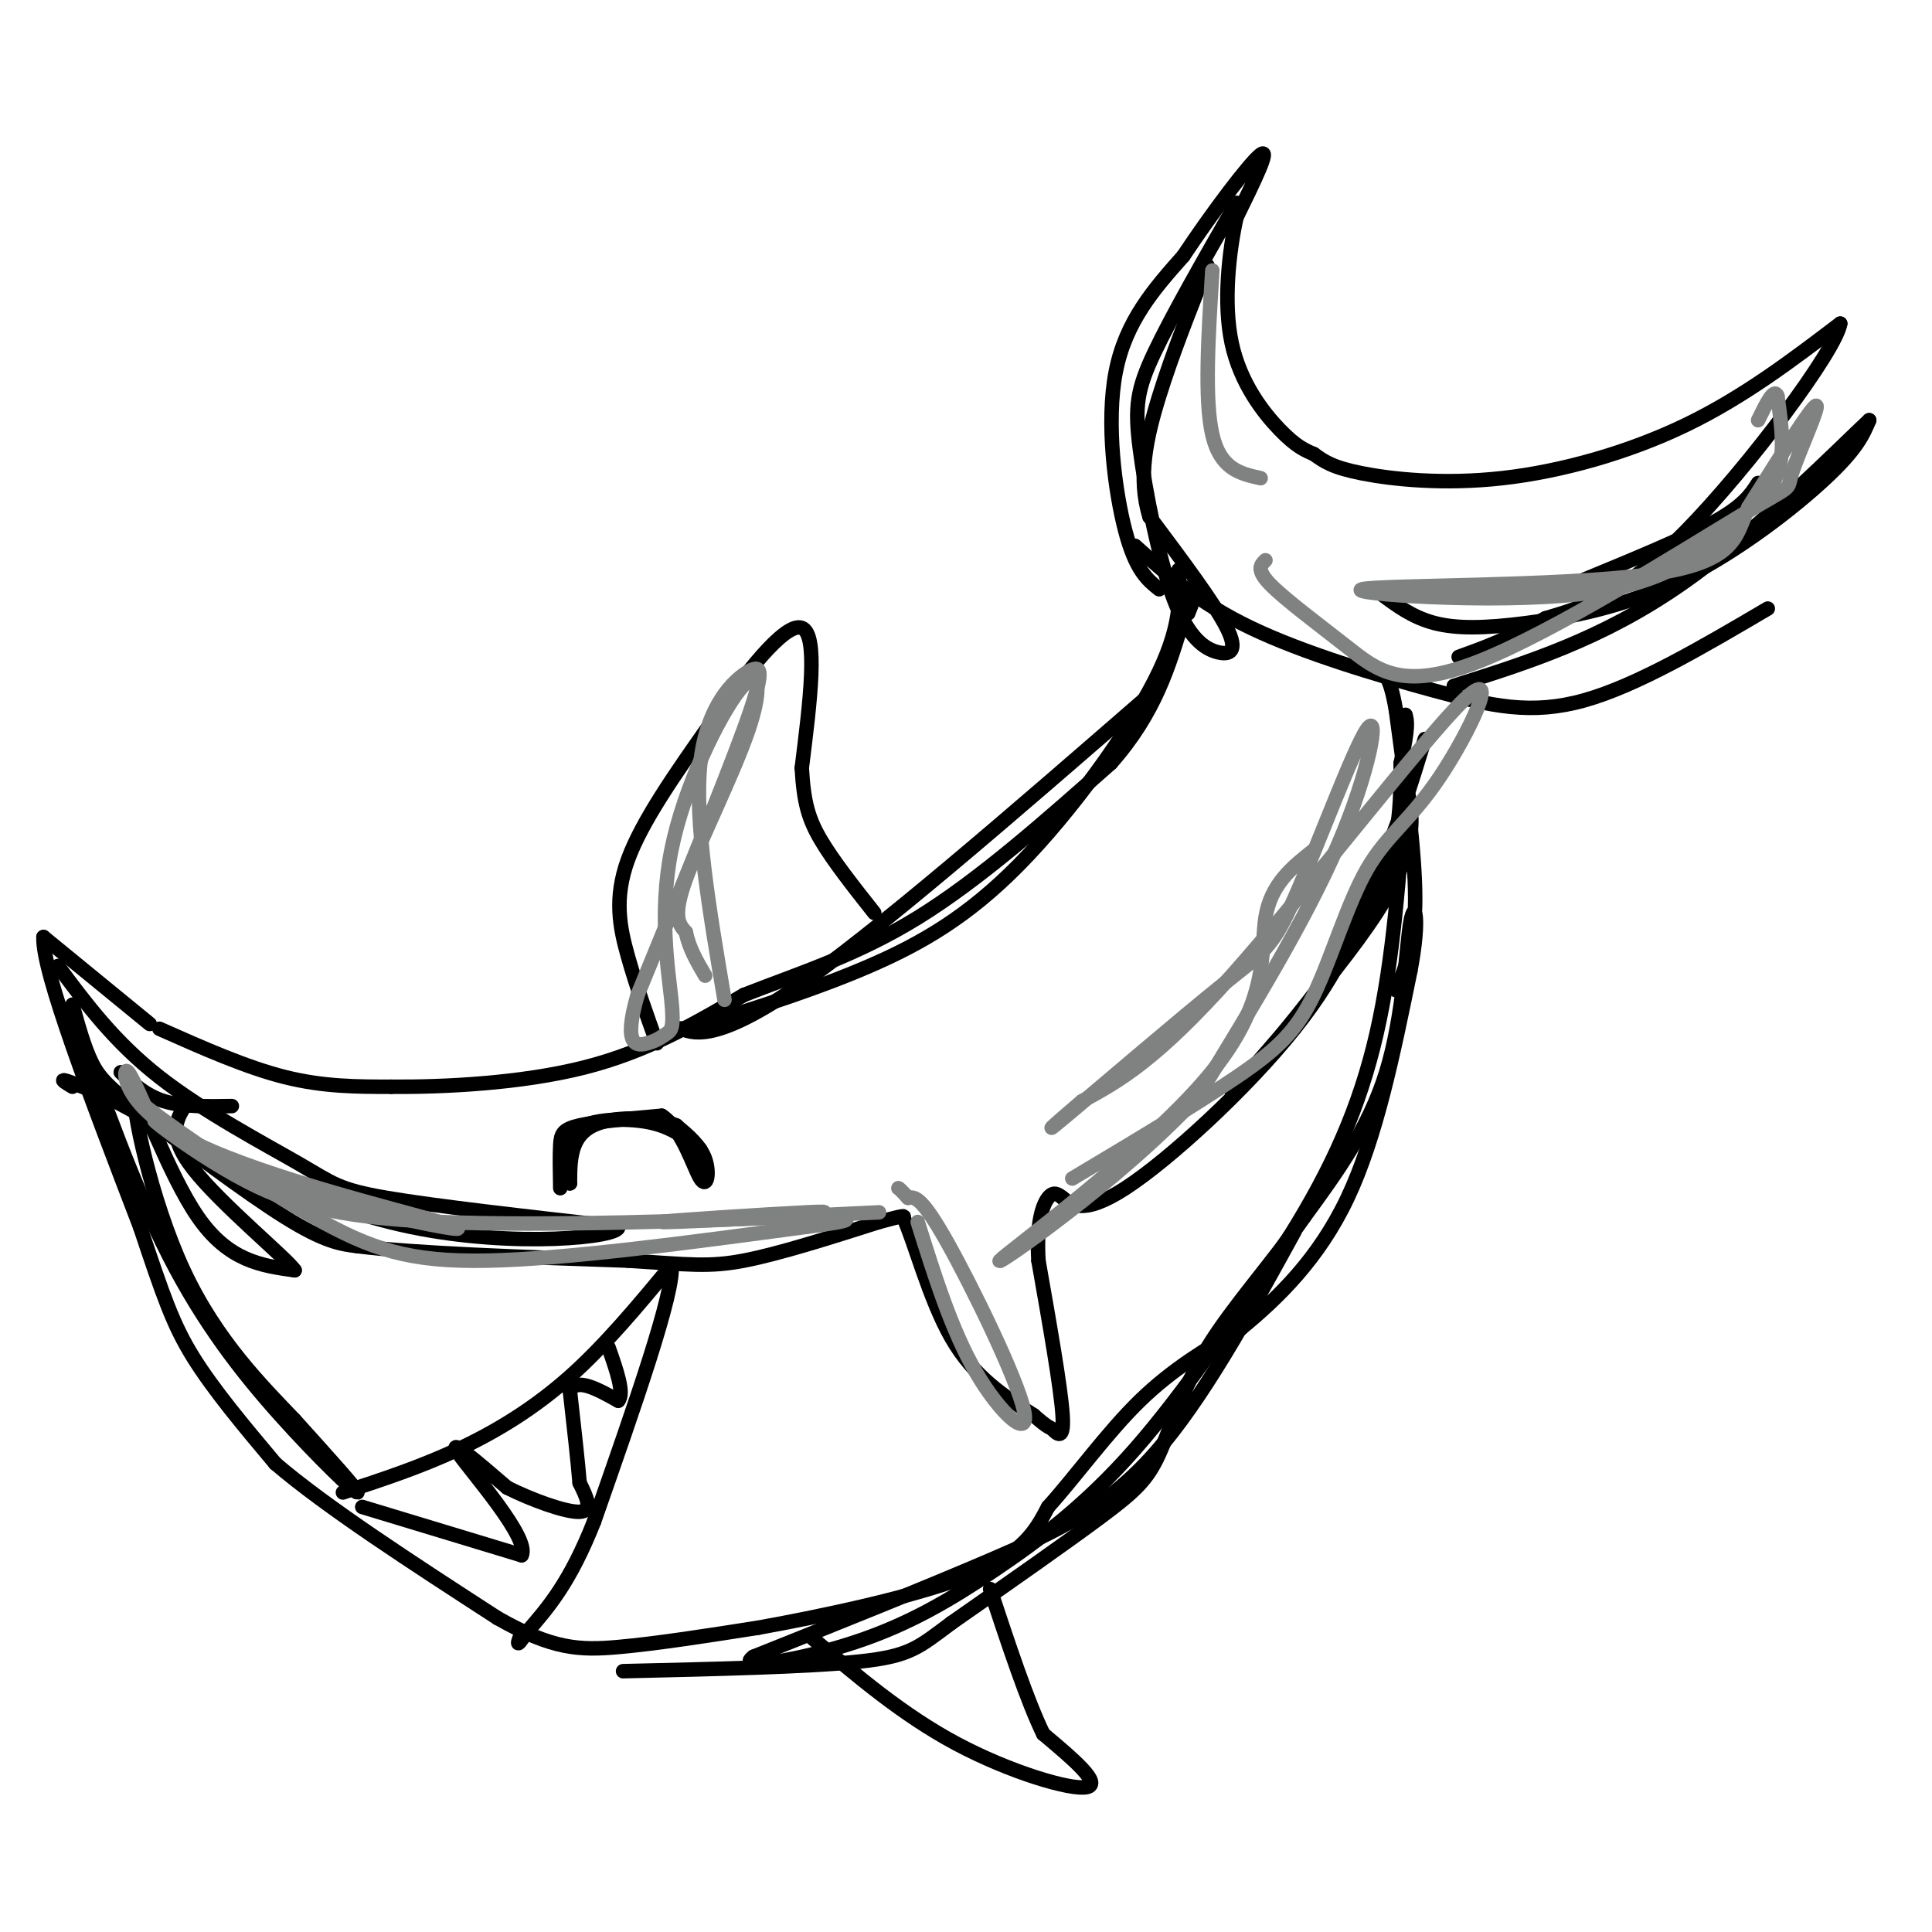 <svg viewBox='0 0 400 400' version='1.1' xmlns='http://www.w3.org/2000/svg' xmlns:xlink='http://www.w3.org/1999/xlink'><g fill='none' stroke='rgb(0,0,0)' stroke-width='3' stroke-linecap='round' stroke-linejoin='round'><path d='M33,213c9.000,4.000 18.000,8.000 26,10c8.000,2.000 15.000,2.000 22,2'/><path d='M81,225c10.844,0.089 26.956,-0.689 40,-4c13.044,-3.311 23.022,-9.156 33,-15'/><path d='M154,206c11.356,-4.467 23.244,-8.133 36,-16c12.756,-7.867 26.378,-19.933 40,-32'/><path d='M230,158c9.167,-10.333 12.083,-20.167 15,-30'/><path d='M245,128c2.667,-5.167 1.833,-3.083 1,-1'/><path d='M31,212c0.000,0.000 -22.000,-18.000 -22,-18'/><path d='M9,194c-0.333,7.000 9.833,33.500 20,60'/><path d='M29,254c4.800,14.356 6.800,20.244 11,27c4.200,6.756 10.600,14.378 17,22'/><path d='M57,303c10.500,9.000 28.250,20.500 46,32'/><path d='M103,335c11.422,6.489 16.978,6.711 25,6c8.022,-0.711 18.511,-2.356 29,-4'/><path d='M157,337c13.578,-2.444 33.022,-6.556 44,-11c10.978,-4.444 13.489,-9.222 16,-14'/><path d='M217,312c5.778,-6.400 12.222,-15.400 19,-22c6.778,-6.600 13.889,-10.800 21,-15'/><path d='M257,275c7.578,-6.244 16.022,-14.356 22,-27c5.978,-12.644 9.489,-29.822 13,-47'/><path d='M292,201c2.107,-11.024 0.875,-15.083 0,-10c-0.875,5.083 -1.393,19.310 -5,31c-3.607,11.690 -10.304,20.845 -17,30'/><path d='M270,252c-6.646,9.560 -14.761,18.459 -20,27c-5.239,8.541 -7.603,16.722 -10,22c-2.397,5.278 -4.828,7.651 -12,13c-7.172,5.349 -19.086,13.675 -31,22'/><path d='M197,336c-6.867,5.111 -8.533,6.889 -19,8c-10.467,1.111 -29.733,1.556 -49,2'/><path d='M289,205c2.000,-4.667 4.000,-9.333 4,-19c0.000,-9.667 -2.000,-24.333 -4,-39'/><path d='M289,147c-1.333,-7.833 -2.667,-7.917 -4,-8'/><path d='M240,122c-2.422,-1.933 -4.844,-3.867 -7,-12c-2.156,-8.133 -4.044,-22.467 -2,-33c2.044,-10.533 8.022,-17.267 14,-24'/><path d='M245,53c5.956,-8.978 13.844,-19.422 16,-21c2.156,-1.578 -1.422,5.711 -5,13'/><path d='M256,45c-1.512,6.881 -2.792,17.583 -1,26c1.792,8.417 6.655,14.548 10,18c3.345,3.452 5.173,4.226 7,5'/><path d='M272,94c2.094,1.510 3.829,2.786 10,4c6.171,1.214 16.777,2.365 29,1c12.223,-1.365 26.064,-5.247 38,-11c11.936,-5.753 21.968,-13.376 32,-21'/><path d='M381,67c-0.844,5.489 -18.956,29.711 -32,43c-13.044,13.289 -21.022,15.644 -29,18'/><path d='M320,128c-7.833,4.333 -12.917,6.167 -18,8'/><path d='M136,216c-2.156,-6.000 -4.311,-12.000 -6,-18c-1.689,-6.000 -2.911,-12.000 0,-20c2.911,-8.000 9.956,-18.000 17,-28'/><path d='M147,150c6.867,-10.089 15.533,-21.311 19,-20c3.467,1.311 1.733,15.156 0,29'/><path d='M166,159c0.400,7.178 1.400,10.622 4,15c2.600,4.378 6.800,9.689 11,15'/><path d='M71,309c8.044,-2.644 16.089,-5.289 24,-9c7.911,-3.711 15.689,-8.489 23,-15c7.311,-6.511 14.156,-14.756 21,-23'/><path d='M139,262c0.833,5.000 -7.583,29.000 -16,53'/><path d='M123,315c-5.000,12.667 -9.500,17.833 -14,23'/><path d='M109,338c-2.500,3.833 -1.750,1.917 -1,0'/><path d='M15,208c1.220,4.417 2.440,8.833 4,12c1.560,3.167 3.458,5.083 11,11c7.542,5.917 20.726,15.833 29,21c8.274,5.167 11.637,5.583 15,6'/><path d='M74,258c11.833,1.500 33.917,2.250 56,3'/><path d='M130,261c12.800,0.822 16.800,1.378 24,0c7.200,-1.378 17.600,-4.689 28,-8'/><path d='M182,253c5.500,-1.500 5.250,-1.250 5,-1'/><path d='M187,252c2.244,4.689 5.356,16.911 10,25c4.644,8.089 10.822,12.044 17,16'/><path d='M214,293c3.357,2.952 3.250,2.333 4,3c0.750,0.667 2.357,2.619 2,-3c-0.357,-5.619 -2.679,-18.810 -5,-32'/><path d='M215,261c-0.467,-7.867 0.867,-11.533 2,-13c1.133,-1.467 2.067,-0.733 3,0'/><path d='M220,248c1.524,1.131 3.833,3.958 13,-2c9.167,-5.958 25.190,-20.702 35,-33c9.810,-12.298 13.405,-22.149 17,-32'/><path d='M285,181c4.500,-10.000 7.250,-19.000 10,-28'/><path d='M116,246c-0.067,-3.400 -0.133,-6.800 0,-9c0.133,-2.200 0.467,-3.200 4,-4c3.533,-0.800 10.267,-1.400 17,-2'/><path d='M137,231c4.310,2.786 6.583,10.750 8,13c1.417,2.250 1.976,-1.214 1,-4c-0.976,-2.786 -3.488,-4.893 -6,-7'/><path d='M140,233c-3.690,-1.512 -9.917,-1.792 -14,-1c-4.083,0.792 -6.024,2.655 -7,5c-0.976,2.345 -0.988,5.173 -1,8'/><path d='M118,245c-0.881,-0.810 -2.583,-6.833 0,-10c2.583,-3.167 9.452,-3.476 14,-3c4.548,0.476 6.774,1.738 9,3'/><path d='M141,235c2.167,1.000 3.083,2.000 4,3'/><path d='M75,312c0.000,0.000 33.000,10.000 33,10'/><path d='M108,322c1.800,-3.422 -10.200,-16.978 -13,-21c-2.800,-4.022 3.600,1.489 10,7'/><path d='M105,308c4.889,2.467 12.111,5.133 15,5c2.889,-0.133 1.444,-3.067 0,-6'/><path d='M120,307c-0.333,-4.167 -1.167,-11.583 -2,-19'/><path d='M118,288c1.333,-2.833 5.667,-0.417 10,2'/><path d='M128,290c1.333,-1.500 -0.333,-6.250 -2,-11'/><path d='M168,339c9.467,8.044 18.933,16.089 30,22c11.067,5.911 23.733,9.689 27,9c3.267,-0.689 -2.867,-5.844 -9,-11'/><path d='M216,359c-3.333,-6.833 -7.167,-18.417 -11,-30'/><path d='M268,255c-9.556,17.422 -19.111,34.844 -29,46c-9.889,11.156 -20.111,16.044 -34,22c-13.889,5.956 -31.444,12.978 -49,20'/><path d='M156,343c-4.222,3.065 9.724,0.729 21,-3c11.276,-3.729 19.882,-8.850 29,-15c9.118,-6.150 18.748,-13.329 29,-25c10.252,-11.671 21.126,-27.836 32,-44'/><path d='M267,256c8.711,-13.911 14.489,-26.689 18,-42c3.511,-15.311 4.756,-33.156 6,-51'/><path d='M291,162c1.577,6.452 3.155,12.905 -6,27c-9.155,14.095 -29.042,35.833 -30,37c-0.958,1.167 17.012,-18.238 26,-33c8.988,-14.762 8.994,-24.881 9,-35'/><path d='M290,158c1.667,-7.500 1.333,-8.750 1,-10'/><path d='M286,123c3.242,2.411 6.485,4.823 11,6c4.515,1.177 10.303,1.120 19,0c8.697,-1.120 20.303,-3.301 32,-9c11.697,-5.699 23.485,-14.914 30,-21c6.515,-6.086 7.758,-9.043 9,-12'/><path d='M387,87c-5.178,4.756 -22.622,22.644 -39,34c-16.378,11.356 -31.689,16.178 -47,21'/><path d='M244,118c0.333,5.976 0.667,11.952 -5,23c-5.667,11.048 -17.333,27.167 -28,38c-10.667,10.833 -20.333,16.381 -31,21c-10.667,4.619 -22.333,8.310 -34,12'/><path d='M146,212c-6.869,1.821 -7.042,0.375 -5,1c2.042,0.625 6.298,3.321 23,-8c16.702,-11.321 45.851,-36.661 75,-62'/><path d='M256,42c-6.695,11.688 -13.390,23.375 -17,31c-3.610,7.625 -4.136,11.187 -3,20c1.136,8.813 3.933,22.878 7,31c3.067,8.122 6.403,10.302 9,11c2.597,0.698 4.456,-0.086 2,-5c-2.456,-4.914 -9.228,-13.957 -16,-23'/><path d='M238,107c-2.489,-7.933 -0.711,-16.267 2,-25c2.711,-8.733 6.356,-17.867 10,-27'/><path d='M235,113c6.542,5.887 13.083,11.774 24,17c10.917,5.226 26.208,9.792 38,13c11.792,3.208 20.083,5.060 31,2c10.917,-3.060 24.458,-11.030 38,-19'/><path d='M328,120c10.500,-4.333 21.000,-8.667 27,-12c6.000,-3.333 7.500,-5.667 9,-8'/><path d='M12,200c5.845,7.857 11.690,15.714 21,23c9.310,7.286 22.083,14.000 29,18c6.917,4.000 7.976,5.286 18,7c10.024,1.714 29.012,3.857 48,6'/><path d='M128,254c0.711,2.133 -21.511,4.467 -43,0c-21.489,-4.467 -42.244,-15.733 -63,-27'/><path d='M22,227c-11.667,-4.833 -9.333,-3.417 -7,-2'/><path d='M15,210c6.405,17.964 12.810,35.929 20,50c7.190,14.071 15.167,24.250 23,33c7.833,8.750 15.524,16.071 16,16c0.476,-0.071 -6.262,-7.536 -13,-15'/><path d='M61,294c-6.470,-6.796 -16.147,-16.285 -23,-31c-6.853,-14.715 -10.884,-34.654 -10,-36c0.884,-1.346 6.681,15.901 13,25c6.319,9.099 13.159,10.049 20,11'/><path d='M61,263c-1.511,-2.333 -15.289,-13.667 -21,-21c-5.711,-7.333 -3.356,-10.667 -1,-14'/><path d='M25,222c2.583,2.417 5.167,4.833 9,6c3.833,1.167 8.917,1.083 14,1'/></g>
<g fill='none' stroke='rgb(128,130,130)' stroke-width='3' stroke-linecap='round' stroke-linejoin='round'><path d='M190,253c3.512,11.208 7.024,22.417 12,31c4.976,8.583 11.417,14.542 10,8c-1.417,-6.542 -10.690,-25.583 -16,-35c-5.310,-9.417 -6.655,-9.208 -8,-9'/><path d='M188,248c-1.667,-1.833 -1.833,-1.917 -2,-2'/><path d='M182,251c-22.444,1.089 -44.889,2.178 -45,2c-0.111,-0.178 22.111,-1.622 30,-2c7.889,-0.378 1.444,0.311 -5,1'/><path d='M162,252c-14.724,0.688 -49.034,1.908 -71,1c-21.966,-0.908 -31.589,-3.944 -41,-9c-9.411,-5.056 -18.611,-12.130 -18,-12c0.611,0.130 11.032,7.466 21,12c9.968,4.534 19.484,6.267 29,8'/><path d='M82,252c9.303,2.172 18.061,3.603 9,1c-9.061,-2.603 -35.939,-9.239 -50,-16c-14.061,-6.761 -15.303,-13.646 -15,-15c0.303,-1.354 2.152,2.823 4,7'/><path d='M30,229c7.179,5.667 23.125,16.333 35,23c11.875,6.667 19.679,9.333 36,9c16.321,-0.333 41.161,-3.667 66,-7'/><path d='M167,254c11.833,-1.500 8.417,-1.750 5,-2'/><path d='M222,244c12.805,-7.649 25.610,-15.299 34,-21c8.390,-5.701 12.367,-9.454 16,-17c3.633,-7.546 6.924,-18.884 11,-26c4.076,-7.116 8.938,-10.011 15,-19c6.062,-8.989 13.324,-24.074 5,-16c-8.324,8.074 -32.236,39.307 -48,57c-15.764,17.693 -23.382,21.847 -31,26'/><path d='M224,228c-6.952,5.928 -8.831,7.749 -2,2c6.831,-5.749 22.372,-19.068 31,-26c8.628,-6.932 10.344,-7.477 15,-18c4.656,-10.523 12.254,-31.026 15,-35c2.746,-3.974 0.642,8.579 -6,24c-6.642,15.421 -17.821,33.711 -29,52'/><path d='M248,227c-16.219,17.566 -42.265,35.482 -41,34c1.265,-1.482 29.841,-22.360 43,-38c13.159,-15.640 10.903,-26.040 12,-33c1.097,-6.960 5.549,-10.480 10,-14'/><path d='M262,116c-0.990,0.967 -1.979,1.934 1,5c2.979,3.066 9.927,8.232 16,13c6.073,4.768 11.271,9.137 27,3c15.729,-6.137 41.989,-22.779 54,-30c12.011,-7.221 9.772,-5.021 11,-9c1.228,-3.979 5.922,-14.137 5,-14c-0.922,0.137 -7.461,10.568 -14,21'/><path d='M362,105c-2.728,6.300 -2.547,11.551 -21,14c-18.453,2.449 -55.538,2.095 -59,3c-3.462,0.905 26.701,3.067 45,1c18.299,-2.067 24.734,-8.364 30,-13c5.266,-4.636 9.362,-7.610 11,-12c1.638,-4.390 0.819,-10.195 0,-16'/><path d='M368,82c-0.667,-1.833 -2.333,1.583 -4,5'/><path d='M251,56c-0.833,13.417 -1.667,26.833 0,34c1.667,7.167 5.833,8.083 10,9'/><path d='M150,207c-3.143,-18.530 -6.286,-37.060 -5,-49c1.286,-11.940 7.000,-17.292 10,-19c3.000,-1.708 3.286,0.226 -1,12c-4.286,11.774 -13.143,33.387 -22,55'/><path d='M132,206c-3.162,10.877 -0.068,10.571 2,10c2.068,-0.571 3.109,-1.407 4,-2c0.891,-0.593 1.630,-0.943 1,-7c-0.630,-6.057 -2.630,-17.822 0,-31c2.630,-13.178 9.891,-27.769 14,-33c4.109,-5.231 5.068,-1.101 2,8c-3.068,9.101 -10.162,23.172 -13,31c-2.838,7.828 -1.419,9.414 0,11'/><path d='M142,193c0.667,3.333 2.333,6.167 4,9'/></g>
</svg>